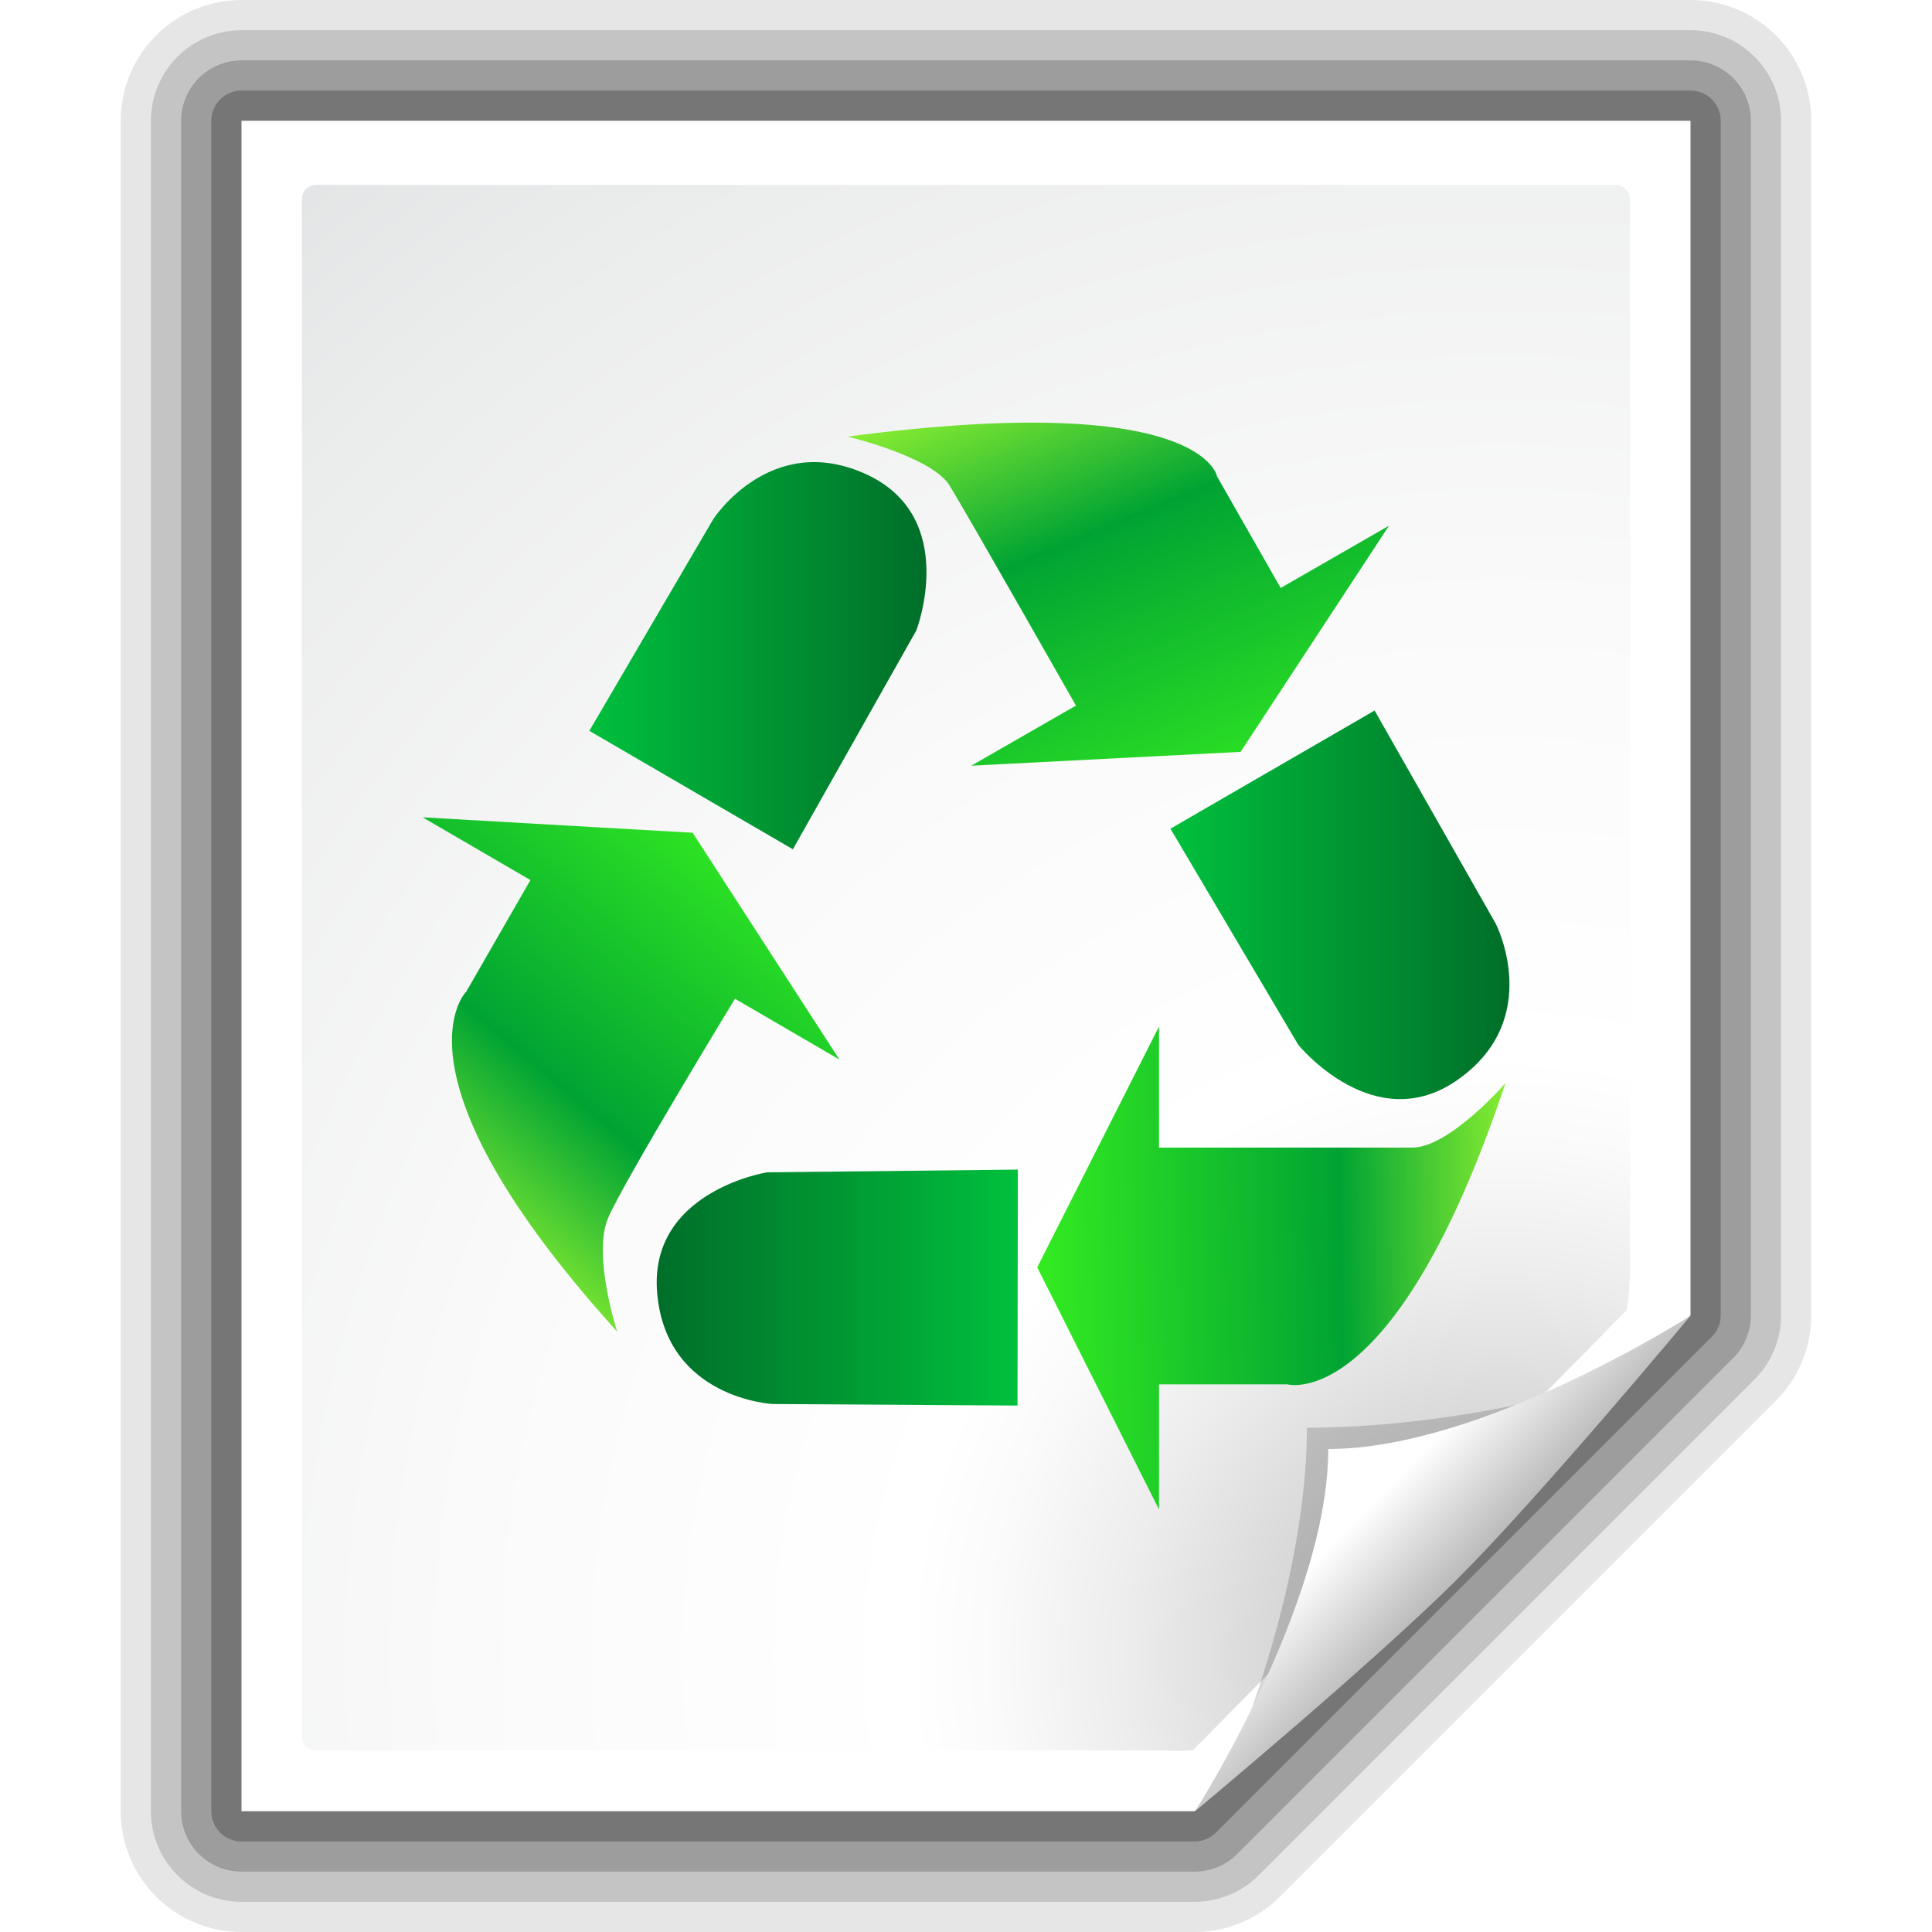 <?xml version="1.0" encoding="UTF-8" standalone="no"?>
<!-- Created with Inkscape (http://www.inkscape.org/) -->
<svg
   xmlns:dc="http://purl.org/dc/elements/1.1/"
   xmlns:cc="http://web.resource.org/cc/"
   xmlns:rdf="http://www.w3.org/1999/02/22-rdf-syntax-ns#"
   xmlns:svg="http://www.w3.org/2000/svg"
   xmlns="http://www.w3.org/2000/svg"
   xmlns:xlink="http://www.w3.org/1999/xlink"
   xmlns:sodipodi="http://sodipodi.sourceforge.net/DTD/sodipodi-0.dtd"
   xmlns:inkscape="http://www.inkscape.org/namespaces/inkscape"
   width="128"
   height="128"
   id="svg2606"
   sodipodi:version="0.32"
   inkscape:version="0.45.1"
   version="1.0"
   sodipodi:docname="application-x-trash.svg"
   inkscape:output_extension="org.inkscape.output.svg.inkscape"
   sodipodi:docbase="/home/david/sandbox">
  <defs
     id="defs2608">
    <linearGradient
       inkscape:collect="always"
       xlink:href="#linearGradient4680"
       id="linearGradient4689"
       gradientUnits="userSpaceOnUse"
       x1="1.851"
       y1="2.582"
       x2="5.594"
       y2="2.582" />
    <linearGradient
       inkscape:collect="always"
       xlink:href="#linearGradient4700"
       id="linearGradient4698"
       x1="8.393"
       y1="-1.892"
       x2="10.73"
       y2="3.801"
       gradientUnits="userSpaceOnUse" />
    <linearGradient
       inkscape:collect="always"
       xlink:href="#linearGradient4680"
       id="linearGradient4720"
       x1="6.609"
       y1="10.89"
       x2="2.599"
       y2="10.89"
       gradientUnits="userSpaceOnUse" />
    <linearGradient
       inkscape:collect="always"
       xlink:href="#linearGradient4700"
       id="linearGradient4712"
       x1="-0.613"
       y1="8.762"
       x2="3.264"
       y2="4.153"
       gradientUnits="userSpaceOnUse" />
    <linearGradient
       id="linearGradient4680">
      <stop
         style="stop-color:#00c03d;stop-opacity:1;"
         offset="0"
         id="stop4682" />
      <stop
         style="stop-color:#006e29;stop-opacity:1;"
         offset="1"
         id="stop4684" />
    </linearGradient>
    <linearGradient
       inkscape:collect="always"
       xlink:href="#linearGradient4680"
       id="linearGradient4734"
       x1="8.303"
       y1="5.343"
       x2="12.067"
       y2="5.343"
       gradientUnits="userSpaceOnUse" />
    <linearGradient
       id="linearGradient4700">
      <stop
         id="stop4702"
         offset="0"
         style="stop-color:#aaff32;stop-opacity:1;" />
      <stop
         style="stop-color:#00a333;stop-opacity:1;"
         offset="0.408"
         id="stop4722" />
      <stop
         id="stop4704"
         offset="1"
         style="stop-color:#34ec21;stop-opacity:1;" />
    </linearGradient>
    <linearGradient
       inkscape:collect="always"
       xlink:href="#linearGradient4700"
       id="linearGradient4742"
       x1="12.572"
       y1="10.489"
       x2="6.824"
       y2="10.608"
       gradientUnits="userSpaceOnUse" />
    <linearGradient
       id="linearGradient10207">
      <stop
         style="stop-color:#a2a2a2;stop-opacity:1;"
         offset="0"
         id="stop10209" />
      <stop
         style="stop-color:#ffffff;stop-opacity:1;"
         offset="1"
         id="stop10211" />
    </linearGradient>
    <linearGradient
       id="XMLID_12_"
       gradientUnits="userSpaceOnUse"
       x1="96"
       y1="104"
       x2="88"
       y2="96">
      <stop
         offset="0"
         style="stop-color:#888A85"
         id="stop83" />
      <stop
         offset="0.007"
         style="stop-color:#8C8E89"
         id="stop85" />
      <stop
         offset="0.067"
         style="stop-color:#ABACA9"
         id="stop87" />
      <stop
         offset="0.135"
         style="stop-color:#C5C6C4"
         id="stop89" />
      <stop
         offset="0.265"
         style="stop-color:#DBDBDA"
         id="stop91" />
      <stop
         offset="0.376"
         style="stop-color:#EBEBEB"
         id="stop93" />
      <stop
         offset="0.487"
         style="stop-color:#F7F7F6"
         id="stop95" />
      <stop
         offset="0.632"
         style="stop-color:#FDFDFD"
         id="stop97" />
      <stop
         offset="1"
         style="stop-color:#FFFFFF"
         id="stop99" />
    </linearGradient>
    <radialGradient
       id="XMLID_8_"
       cx="102"
       cy="112.305"
       r="139.559"
       gradientUnits="userSpaceOnUse">
      <stop
         offset="0"
         style="stop-color:#b7b8b9;stop-opacity:1;"
         id="stop41" />
      <stop
         offset="0.189"
         style="stop-color:#ECECEC"
         id="stop47" />
      <stop
         offset="0.257"
         style="stop-color:#FAFAFA"
         id="stop49" />
      <stop
         offset="0.301"
         style="stop-color:#FFFFFF"
         id="stop51" />
      <stop
         offset="0.531"
         style="stop-color:#FAFAFA"
         id="stop53" />
      <stop
         offset="0.845"
         style="stop-color:#EBECEC"
         id="stop55" />
      <stop
         offset="1"
         style="stop-color:#E1E2E3"
         id="stop57" />
    </radialGradient>
    <filter
       inkscape:collect="always"
       x="-0.192"
       width="1.384"
       y="-0.192"
       height="1.384"
       id="filter6697">
      <feGaussianBlur
         inkscape:collect="always"
         stdDeviation="1.945"
         id="feGaussianBlur6699" />
    </filter>
    <clipPath
       clipPathUnits="userSpaceOnUse"
       id="clipPath7084">
      <path
         style="fill:#000000;fill-opacity:1;fill-rule:evenodd;stroke:none;stroke-width:1px;stroke-linecap:butt;stroke-linejoin:miter;stroke-opacity:1"
         d="M 72,88 L 40,120 L 32,120 L 32,80 L 72,80 L 72,88 z"
         id="path7086" />
    </clipPath>
    <radialGradient
       inkscape:collect="always"
       xlink:href="#XMLID_8_"
       id="radialGradient9437"
       gradientUnits="userSpaceOnUse"
       gradientTransform="matrix(0.936,0,0,0.943,4.085,3.764)"
       cx="102"
       cy="112.305"
       r="139.559" />
    <linearGradient
       inkscape:collect="always"
       xlink:href="#linearGradient10207"
       id="linearGradient10213"
       x1="98.617"
       y1="106.414"
       x2="91.229"
       y2="99.255"
       gradientUnits="userSpaceOnUse" />
  </defs>
  <sodipodi:namedview
     id="base"
     pagecolor="#ffffff"
     bordercolor="#666666"
     borderopacity="1.0"
     inkscape:pageopacity="0.0"
     inkscape:pageshadow="2"
     inkscape:zoom="4"
     inkscape:cx="64"
     inkscape:cy="75.798844"
     inkscape:document-units="px"
     inkscape:current-layer="layer1"
     width="128px"
     height="128px"
     gridspacingx="4px"
     gridspacingy="4px"
     gridempspacing="2"
     showgrid="true"
     inkscape:grid-points="true"
     showguides="true"
     inkscape:guide-bbox="true"
     inkscape:window-width="1016"
     inkscape:window-height="692"
     inkscape:window-x="0"
     inkscape:window-y="0" />
  <g
     inkscape:label="Livello 1"
     inkscape:groupmode="layer"
     id="layer1">
    <path
       style="opacity:0.1;fill:none;fill-opacity:1;stroke:#000000;stroke-width:16;stroke-linejoin:round;stroke-miterlimit:4;stroke-dasharray:none;stroke-opacity:1"
       d="M 16,8 L 16,120 C 16,120 79.146,120 79.146,120 L 112,87.146 L 112,8 L 16,8 z"
       id="path3176"
       sodipodi:nodetypes="cccccc" />
    <path
       sodipodi:nodetypes="cccccc"
       id="path3174"
       d="M 16,8 L 16,120 C 16,120 79.146,120 79.146,120 L 112,87.146 L 112,8 L 16,8 z"
       style="opacity:0.15;fill:none;fill-opacity:1;stroke:#000000;stroke-width:12;stroke-linejoin:round;stroke-miterlimit:4;stroke-dasharray:none;stroke-opacity:1" />
    <path
       style="opacity:0.2;fill:none;fill-opacity:1;stroke:#000000;stroke-width:8;stroke-linejoin:round;stroke-miterlimit:4;stroke-dasharray:none;stroke-opacity:1"
       d="M 16,8 L 16,120 C 16,120 79.146,120 79.146,120 L 112,87.146 L 112,8 L 16,8 z"
       id="path3172"
       sodipodi:nodetypes="cccccc" />
    <path
       sodipodi:nodetypes="cccccc"
       id="path2789"
       d="M 16,8 L 16,120 C 16,120 79.146,120 79.146,120 L 112,87.146 L 112,8 L 16,8 z"
       style="opacity:0.25;fill:none;fill-opacity:1;stroke:#000000;stroke-width:4;stroke-linejoin:round;stroke-miterlimit:4;stroke-dasharray:none;stroke-opacity:1" />
    <path
       style="fill:#ffffff;fill-opacity:1"
       d="M 16,8 L 16,120 C 16,120 79.146,120 79.146,120 L 112,87.146 L 112,8 L 16,8 z"
       id="path34"
       sodipodi:nodetypes="cccccc" />
    <path
       style="fill:url(#radialGradient9437);fill-opacity:1"
       d="M 20.936,12.25 C 20.42,12.25 20,12.673 20,13.193 L 20,115.022 C 20,115.543 20.42,115.965 20.936,115.965 L 76.331,115.965 C 76.577,115.965 78.918,116.077 79.092,115.9 L 107.726,86.85 C 107.901,86.674 108,84.318 108,84.07 L 108,13.193 C 108,12.673 107.581,12.25 107.064,12.25 L 20.936,12.25 z"
       id="path59"
       sodipodi:nodetypes="ccccccccccc" />
    <path
       d="M 41.88,115.982 C 41.88,115.982 66.189,91.673 66.189,91.673 C 66.189,91.673 56.836,94.586 46.586,94.586 C 46.586,104.836 41.88,115.982 41.88,115.982 z"
       id="path5540"
       style="opacity:0.4;fill:#000000;fill-opacity:1;filter:url(#filter6697)"
       sodipodi:nodetypes="cccc"
       clip-path="url(#clipPath7084)"
       transform="translate(40,0)" />
    <path
       style="fill:url(#linearGradient10213);fill-opacity:1"
       id="path14523"
       d="M 79.172,120 C 79.172,120 91.086,110.086 96.586,104.586 C 102.086,99.086 112,87.172 112,87.172 C 112,87.172 98.25,96 88,96 C 88,106.25 79.172,120 79.172,120 z"
       sodipodi:nodetypes="csccc" />
    <g
       transform="matrix(5.967,0,0,5.98,28,27.999)"
       style="opacity:1"
       id="g4746">
      <path
         style="opacity:1;fill:url(#linearGradient4742);fill-opacity:1"
         id="path2664"
         d="M 12.023,7.318 C 12.023,7.318 11.402,8.032 10.988,8.032 C 10.574,8.032 8.176,8.032 8.176,8.032 L 8.176,6.691 L 6.824,9.359 L 8.176,12.041 L 8.176,10.655 L 9.602,10.655 C 9.602,10.655 10.791,10.991 12.023,7.318 z " />
      <path
         style="opacity:1;fill:url(#linearGradient4734);fill-opacity:1"
         id="path2666"
         d="M 8.303,4.499 L 10.57,3.19 L 11.916,5.553 C 11.916,5.553 12.455,6.601 11.498,7.277 C 10.57,7.935 9.723,6.894 9.723,6.894 L 8.303,4.499 z " />
      <g
         id="g2668">
        <path
           style="fill:url(#linearGradient4712);fill-opacity:1"
           id="path2670"
           d="M 2.16,10.071 C 2.16,10.071 1.885,9.23 2.058,8.815 C 2.234,8.404 3.468,6.383 3.468,6.383 L 4.628,7.057 L 2.998,4.544 L 0,4.373 L 1.197,5.068 L 0.486,6.302 C 0.486,6.302 -0.441,7.204 2.16,10.071 z " />
        <path
           style="fill:url(#linearGradient4720);fill-opacity:1"
           id="path2672"
           d="M 6.609,8.276 L 6.605,10.89 L 3.886,10.873 C 3.886,10.873 2.71,10.815 2.605,9.652 C 2.5,8.517 3.824,8.306 3.824,8.306 L 6.609,8.276 z " />
      </g>
      <g
         id="g4724">
        <path
           style="fill:url(#linearGradient4698);fill-opacity:1"
           id="path2676"
           d="M 4.719,0.155 C 4.719,0.155 5.657,0.377 5.852,0.699 C 6.049,1.018 7.254,3.135 7.254,3.135 L 6.092,3.801 L 9.082,3.648 L 10.73,1.142 L 9.527,1.832 L 8.82,0.595 C 8.82,0.595 8.668,-0.366 4.719,0.155 z " />
        <path
           style="fill:url(#linearGradient4689);fill-opacity:1"
           id="path2678"
           d="M 4.111,4.727 L 1.851,3.415 L 3.228,1.068 C 3.228,1.068 3.867,0.084 4.931,0.575 C 5.964,1.054 5.482,2.302 5.482,2.302 L 4.111,4.727 z " />
      </g>
    </g>
  </g>
</svg>
